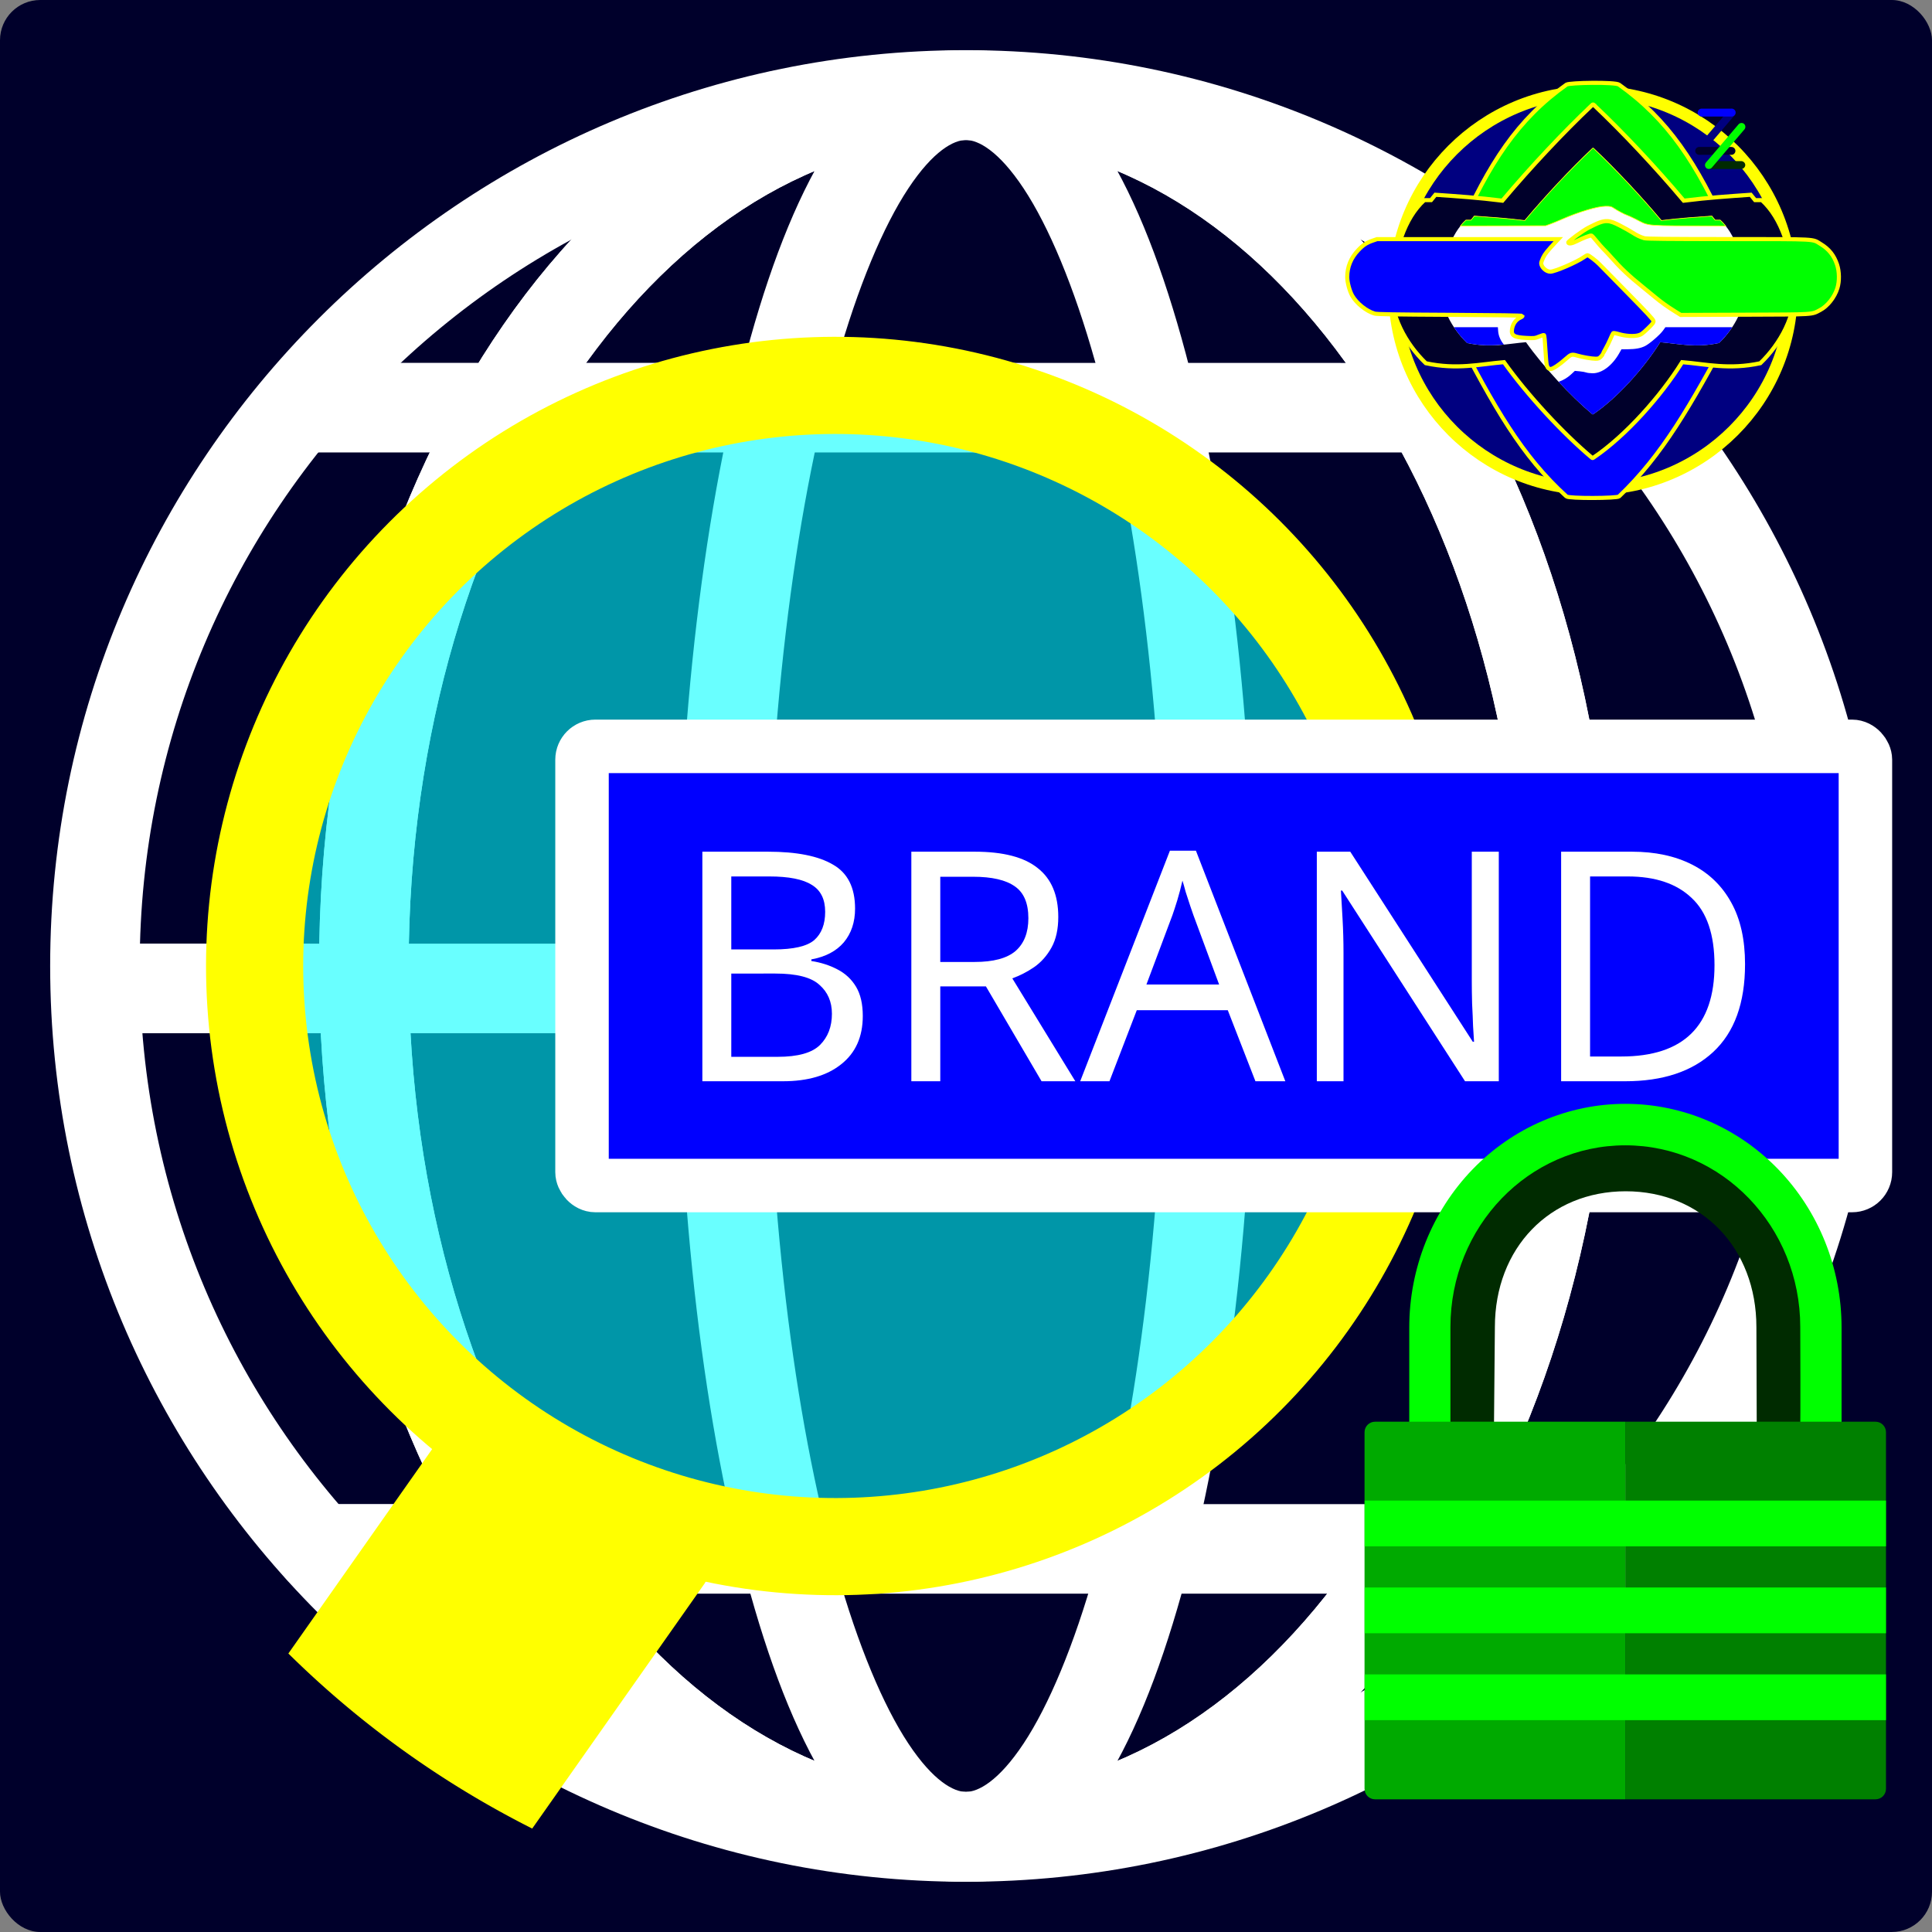 <svg width="1200" height="1200" version="1.1" viewBox="0 0 1200 1200" xmlns="http://www.w3.org/2000/svg">
 <rect x="0" y="0" width="1200" height="1200" fill="#808080" stroke="none"/>
 <rect width="1200" height="1200" rx="25" ry="25" fill="#00002b"/>
 <circle id="logo-background" cx="600" cy="600" r="600" fill="#00002b" stroke-width="3.78"/>
 <g transform="matrix(10.511 0 0 10.511 -234.33 -234.33)" fill="#fff" shape-rendering="auto">
  <path d="m79.375 25.258c-29.857 0-54.117 24.261-54.117 54.117 1e-6 29.857 24.261 54.117 54.117 54.117s54.117-24.261 54.117-54.117c0-29.857-24.261-54.117-54.117-54.117zm0 5.291c26.997 0 48.826 21.829 48.826 48.826s-21.829 48.826-48.826 48.826-48.826-21.829-48.826-48.826 21.829-48.826 48.826-48.826z" color="#000000" color-rendering="auto" dominant-baseline="auto" image-rendering="auto" solid-color="#000000" stop-color="#000000" style="font-feature-settings:normal;font-variant-alternates:normal;font-variant-caps:normal;font-variant-east-asian:normal;font-variant-ligatures:normal;font-variant-numeric:normal;font-variant-position:normal;font-variation-settings:normal;inline-size:0;isolation:auto;mix-blend-mode:normal;shape-margin:0;shape-padding:0;text-decoration-color:#000000;text-decoration-line:none;text-decoration-style:solid;text-indent:0;text-orientation:mixed;text-transform:none;white-space:normal"/>
  <path d="m79.375 25.275c-10.859 0-20.537 6.382-27.334 16.211-6.797 9.829-10.891 23.186-10.891 37.889s4.094 28.06 10.891 37.889c6.797 9.829 16.475 16.211 27.334 16.211s20.537-6.382 27.334-16.211c6.797-9.829 10.891-23.186 10.891-37.889s-4.094-28.06-10.891-37.889c-6.797-9.829-16.475-16.211-27.334-16.211zm0 5.291c8.791 0 16.902 5.136 22.982 13.93 6.08 8.793 9.951 21.165 9.951 34.879s-3.871 26.085-9.951 34.879c-6.08 8.793-14.192 13.93-22.982 13.93s-16.902-5.136-22.982-13.93c-6.08-8.793-9.951-21.165-9.951-34.879s3.871-26.085 9.951-34.879 14.192-13.93 22.982-13.93z" color="#000000" color-rendering="auto" dominant-baseline="auto" image-rendering="auto" solid-color="#000000" stop-color="#000000" style="font-feature-settings:normal;font-variant-alternates:normal;font-variant-caps:normal;font-variant-east-asian:normal;font-variant-ligatures:normal;font-variant-numeric:normal;font-variant-position:normal;font-variation-settings:normal;inline-size:0;isolation:auto;mix-blend-mode:normal;shape-margin:0;shape-padding:0;text-decoration-color:#000000;text-decoration-line:none;text-decoration-style:solid;text-indent:0;text-orientation:mixed;text-transform:none;white-space:normal"/>
  <path d="m79.375 25.275c-10.859 0-20.537 6.382-27.334 16.211-6.797 9.829-10.891 23.186-10.891 37.889s4.094 28.06 10.891 37.889c6.797 9.829 16.475 16.211 27.334 16.211s20.537-6.382 27.334-16.211c6.797-9.829 10.891-23.186 10.891-37.889s-4.094-28.06-10.891-37.889c-6.797-9.829-16.475-16.211-27.334-16.211zm0 5.291c8.791 0 16.902 5.136 22.982 13.93 6.08 8.793 9.951 21.165 9.951 34.879s-3.871 26.085-9.951 34.879c-6.08 8.793-14.192 13.93-22.982 13.93s-16.902-5.136-22.982-13.93c-6.08-8.793-9.951-21.165-9.951-34.879s3.871-26.085 9.951-34.879 14.192-13.93 22.982-13.93z" color="#000000" color-rendering="auto" dominant-baseline="auto" image-rendering="auto" solid-color="#000000" stop-color="#000000" style="font-feature-settings:normal;font-variant-alternates:normal;font-variant-caps:normal;font-variant-east-asian:normal;font-variant-ligatures:normal;font-variant-numeric:normal;font-variant-position:normal;font-variation-settings:normal;inline-size:0;isolation:auto;mix-blend-mode:normal;shape-margin:0;shape-padding:0;text-decoration-color:#000000;text-decoration-line:none;text-decoration-style:solid;text-indent:0;text-orientation:mixed;text-transform:none;white-space:normal"/>
  <path d="m79.375 25.275c-3.266 0-5.847 2.255-7.816 5.229s-3.571 6.949-4.922 11.773c-2.702 9.648-4.32 22.689-4.32 37.098s1.618 27.45 4.32 37.098c1.351 4.824 2.953 8.8 4.922 11.773 1.969 2.974 4.55 5.229 7.816 5.229s5.847-2.255 7.816-5.229 3.571-6.949 4.922-11.773c2.702-9.648 4.32-22.689 4.32-37.098s-1.618-27.45-4.32-37.098c-1.351-4.824-2.953-8.8-4.922-11.773s-4.55-5.229-7.816-5.229zm0 5.291c0.714 0 1.925 0.626 3.404 2.859s2.981 5.792 4.238 10.279c2.514 8.975 4.123 21.662 4.123 35.67s-1.609 26.695-4.123 35.67c-1.257 4.487-2.759 8.046-4.238 10.279-1.479 2.234-2.691 2.859-3.404 2.859s-1.925-0.626-3.404-2.859c-1.479-2.234-2.981-5.792-4.238-10.279-2.514-8.975-4.123-21.662-4.123-35.67s1.609-26.695 4.123-35.67c1.257-4.487 2.759-8.046 4.238-10.279s2.691-2.859 3.404-2.859z" color="#000000" color-rendering="auto" dominant-baseline="auto" image-rendering="auto" solid-color="#000000" stop-color="#000000" style="font-feature-settings:normal;font-variant-alternates:normal;font-variant-caps:normal;font-variant-east-asian:normal;font-variant-ligatures:normal;font-variant-numeric:normal;font-variant-position:normal;font-variation-settings:normal;inline-size:0;isolation:auto;mix-blend-mode:normal;shape-margin:0;shape-padding:0;text-decoration-color:#000000;text-decoration-line:none;text-decoration-style:solid;text-indent:0;text-orientation:mixed;text-transform:none;white-space:normal"/>
  <path d="m27.959 78.053a2.646 2.646 0 0 0-0.271 0.018 2.646 2.646 0 0 0-0.137 0.02 2.646 2.646 0 0 0-0.396 0.1 2.646 2.646 0 0 0-0.129 0.047 2.646 2.646 0 0 0-0.125 0.055 2.646 2.646 0 0 0-0.123 0.059 2.646 2.646 0 0 0-0.236 0.139 2.646 2.646 0 0 0-0.221 0.162 2.646 2.646 0 0 0-0.104 0.09 2.646 2.646 0 0 0-0.281 0.299 2.646 2.646 0 0 0-0.082 0.107 2.646 2.646 0 0 0-0.148 0.23 2.646 2.646 0 0 0-0.125 0.244 2.646 2.646 0 0 0-0.053 0.125 2.646 2.646 0 0 0-0.117 0.393 2.646 2.646 0 0 0-0.025 0.135 2.646 2.646 0 0 0-0.018 0.137 2.646 2.646 0 0 0-0.012 0.135 2.646 2.646 0 0 0-0.004 0.137 2.646 2.646 0 0 0 2e-3 0.137 2.646 2.646 0 0 0 0.164 0.803 2.646 2.646 0 0 0 0.051 0.127 2.646 2.646 0 0 0 0.057 0.123 2.646 2.646 0 0 0 0.064 0.121 2.646 2.646 0 0 0 0.07 0.117 2.646 2.646 0 0 0 0.244 0.33 2.646 2.646 0 0 0 0.092 0.1 2.646 2.646 0 0 0 0.201 0.186 2.646 2.646 0 0 0 0.699 0.424 2.646 2.646 0 0 0 0.391 0.125 2.646 2.646 0 0 0 0.27 0.049 2.646 2.646 0 0 0 0.137 0.014 2.646 2.646 0 0 0 0.166 0.008h102.83a2.646 2.646 0 0 0 0.137-0.006 2.646 2.646 0 0 0 0.135-0.012 2.646 2.646 0 0 0 0.533-0.119 2.646 2.646 0 0 0 0.254-0.102 2.646 2.646 0 0 0 0.123-0.061 2.646 2.646 0 0 0 0.121-0.064 2.646 2.646 0 0 0 0.115-0.072 2.646 2.646 0 0 0 0.113-0.08 2.646 2.646 0 0 0 0.107-0.082 2.646 2.646 0 0 0 0.467-0.498 2.646 2.646 0 0 0 0.41-0.859 2.646 2.646 0 0 0 0.033-0.133 2.646 2.646 0 0 0 0.025-0.135 2.646 2.646 0 0 0 0.029-0.271 2.646 2.646 0 0 0 2e-3 -0.273 2.646 2.646 0 0 0-0.027-0.271 2.646 2.646 0 0 0-0.092-0.4 2.646 2.646 0 0 0-0.045-0.129 2.646 2.646 0 0 0-0.242-0.49 2.646 2.646 0 0 0-0.074-0.113 2.646 2.646 0 0 0-0.082-0.109 2.646 2.646 0 0 0-0.088-0.105 2.646 2.646 0 0 0-0.092-0.1 2.646 2.646 0 0 0-0.098-0.096 2.646 2.646 0 0 0-0.557-0.396 2.646 2.646 0 0 0-0.637-0.242 2.646 2.646 0 0 0-0.135-0.027 2.646 2.646 0 0 0-0.406-0.043 2.646 2.646 0 0 0-0.031 0z" color="#000000" color-rendering="auto" dominant-baseline="auto" image-rendering="auto" solid-color="#000000" stop-color="#000000" style="font-feature-settings:normal;font-variant-alternates:normal;font-variant-caps:normal;font-variant-east-asian:normal;font-variant-ligatures:normal;font-variant-numeric:normal;font-variant-position:normal;font-variation-settings:normal;inline-size:0;isolation:auto;mix-blend-mode:normal;shape-margin:0;shape-padding:0;text-decoration-color:#000000;text-decoration-line:none;text-decoration-style:solid;text-indent:0;text-orientation:mixed;text-transform:none;white-space:normal"/>
  <path d="m41.133 111.17a2.646 2.646 0 0 0-0.273 0.018 2.646 2.646 0 0 0-0.135 0.021 2.646 2.646 0 0 0-0.396 0.1 2.646 2.646 0 0 0-0.129 0.047 2.646 2.646 0 0 0-0.127 0.053 2.646 2.646 0 0 0-0.123 0.061 2.646 2.646 0 0 0-0.234 0.139 2.646 2.646 0 0 0-0.221 0.162 2.646 2.646 0 0 0-0.104 0.09 2.646 2.646 0 0 0-0.281 0.297 2.646 2.646 0 0 0-0.084 0.109 2.646 2.646 0 0 0-0.148 0.23 2.646 2.646 0 0 0-0.123 0.242 2.646 2.646 0 0 0-0.053 0.127 2.646 2.646 0 0 0-0.117 0.393 2.646 2.646 0 0 0-0.025 0.135 2.646 2.646 0 0 0-0.018 0.135 2.646 2.646 0 0 0-0.012 0.137 2.646 2.646 0 0 0-0.006 0.137 2.646 2.646 0 0 0 0.004 0.137 2.646 2.646 0 0 0 0.162 0.801 2.646 2.646 0 0 0 0.053 0.127 2.646 2.646 0 0 0 0.057 0.125 2.646 2.646 0 0 0 0.064 0.121 2.646 2.646 0 0 0 0.068 0.117 2.646 2.646 0 0 0 0.246 0.328 2.646 2.646 0 0 0 0.092 0.102 2.646 2.646 0 0 0 0.201 0.186 2.646 2.646 0 0 0 0.699 0.422 2.646 2.646 0 0 0 0.391 0.125 2.646 2.646 0 0 0 0.27 0.049 2.646 2.646 0 0 0 0.135 0.016 2.646 2.646 0 0 0 0.137 6e-3 2.646 2.646 0 0 0 0.031 2e-3h76.559a2.646 2.646 0 0 0 0.137-6e-3 2.646 2.646 0 0 0 0.137-0.014 2.646 2.646 0 0 0 0.531-0.119 2.646 2.646 0 0 0 0.256-0.1 2.646 2.646 0 0 0 0.123-0.061 2.646 2.646 0 0 0 0.119-0.066 2.646 2.646 0 0 0 0.115-0.072 2.646 2.646 0 0 0 0.113-0.078 2.646 2.646 0 0 0 0.107-0.084 2.646 2.646 0 0 0 0.467-0.496 2.646 2.646 0 0 0 0.41-0.859 2.646 2.646 0 0 0 0.033-0.133 2.646 2.646 0 0 0 0.025-0.135 2.646 2.646 0 0 0 0.029-0.271 2.646 2.646 0 0 0 2e-3 -0.273 2.646 2.646 0 0 0-0.027-0.271 2.646 2.646 0 0 0-0.092-0.4 2.646 2.646 0 0 0-0.043-0.129 2.646 2.646 0 0 0-0.242-0.49 2.646 2.646 0 0 0-0.076-0.113 2.646 2.646 0 0 0-0.082-0.109 2.646 2.646 0 0 0-0.088-0.105 2.646 2.646 0 0 0-0.092-0.102 2.646 2.646 0 0 0-0.098-0.096 2.646 2.646 0 0 0-0.555-0.396 2.646 2.646 0 0 0-0.639-0.24 2.646 2.646 0 0 0-0.135-0.029 2.646 2.646 0 0 0-0.438-0.043z" color="#000000" color-rendering="auto" dominant-baseline="auto" image-rendering="auto" solid-color="#000000" stop-color="#000000" style="font-feature-settings:normal;font-variant-alternates:normal;font-variant-caps:normal;font-variant-east-asian:normal;font-variant-ligatures:normal;font-variant-numeric:normal;font-variant-position:normal;font-variation-settings:normal;inline-size:0;isolation:auto;mix-blend-mode:normal;shape-margin:0;shape-padding:0;text-decoration-color:#000000;text-decoration-line:none;text-decoration-style:solid;text-indent:0;text-orientation:mixed;text-transform:none;white-space:normal"/>
  <path d="m40.012 43.734a2.646 2.646 0 0 0-0.271 0.018 2.646 2.646 0 0 0-0.137 0.02 2.646 2.646 0 0 0-0.396 0.1 2.646 2.646 0 0 0-0.129 0.047 2.646 2.646 0 0 0-0.125 0.055 2.646 2.646 0 0 0-0.123 0.059 2.646 2.646 0 0 0-0.236 0.139 2.646 2.646 0 0 0-0.221 0.162 2.646 2.646 0 0 0-0.104 0.09 2.646 2.646 0 0 0-0.281 0.299 2.646 2.646 0 0 0-0.082 0.107 2.646 2.646 0 0 0-0.148 0.23 2.646 2.646 0 0 0-0.125 0.244 2.646 2.646 0 0 0-0.053 0.125 2.646 2.646 0 0 0-0.117 0.393 2.646 2.646 0 0 0-0.025 0.135 2.646 2.646 0 0 0-0.018 0.137 2.646 2.646 0 0 0-0.012 0.135 2.646 2.646 0 0 0-0.004 0.137 2.646 2.646 0 0 0 2e-3 0.137 2.646 2.646 0 0 0 0.164 0.803 2.646 2.646 0 0 0 0.051 0.127 2.646 2.646 0 0 0 0.057 0.123 2.646 2.646 0 0 0 0.064 0.121 2.646 2.646 0 0 0 0.07 0.117 2.646 2.646 0 0 0 0.244 0.328 2.646 2.646 0 0 0 0.092 0.102 2.646 2.646 0 0 0 0.201 0.186 2.646 2.646 0 0 0 0.699 0.424 2.646 2.646 0 0 0 0.391 0.125 2.646 2.646 0 0 0 0.27 0.049 2.646 2.646 0 0 0 0.137 0.014 2.646 2.646 0 0 0 0.166 0.008h78.801a2.646 2.646 0 0 0 0.137-0.006 2.646 2.646 0 0 0 0.135-0.012 2.646 2.646 0 0 0 0.533-0.121 2.646 2.646 0 0 0 0.254-0.1 2.646 2.646 0 0 0 0.123-0.061 2.646 2.646 0 0 0 0.121-0.064 2.646 2.646 0 0 0 0.115-0.074 2.646 2.646 0 0 0 0.111-0.078 2.646 2.646 0 0 0 0.109-0.082 2.646 2.646 0 0 0 0.467-0.498 2.646 2.646 0 0 0 0.41-0.859 2.646 2.646 0 0 0 0.033-0.133 2.646 2.646 0 0 0 0.025-0.135 2.646 2.646 0 0 0 0.029-0.271 2.646 2.646 0 0 0 2e-3 -0.273 2.646 2.646 0 0 0-0.027-0.271 2.646 2.646 0 0 0-0.092-0.4 2.646 2.646 0 0 0-0.045-0.129 2.646 2.646 0 0 0-0.242-0.49 2.646 2.646 0 0 0-0.076-0.113 2.646 2.646 0 0 0-0.082-0.109 2.646 2.646 0 0 0-0.086-0.105 2.646 2.646 0 0 0-0.094-0.1 2.646 2.646 0 0 0-0.098-0.096 2.646 2.646 0 0 0-0.555-0.396 2.646 2.646 0 0 0-0.637-0.242 2.646 2.646 0 0 0-0.135-0.027 2.646 2.646 0 0 0-0.408-0.043 2.646 2.646 0 0 0-0.029 0z" color="#000000" color-rendering="auto" dominant-baseline="auto" image-rendering="auto" solid-color="#000000" stop-color="#000000" style="font-feature-settings:normal;font-variant-alternates:normal;font-variant-caps:normal;font-variant-east-asian:normal;font-variant-ligatures:normal;font-variant-numeric:normal;font-variant-position:normal;font-variation-settings:normal;inline-size:0;isolation:auto;mix-blend-mode:normal;shape-margin:0;shape-padding:0;text-decoration-color:#000000;text-decoration-line:none;text-decoration-style:solid;text-indent:0;text-orientation:mixed;text-transform:none;white-space:normal"/>
 </g>
 <circle transform="rotate(50.551)" cx="792.95" cy="-19.362" r="360.63" fill="#0ff" fill-opacity=".588" stroke="#ff0" stroke-linecap="round" stroke-linejoin="round" stroke-width="60.351"/>
 <path d="m294.39 871.76c-3.612-0.071-7.189 1.601-9.433 4.791l-105.85 150.47a599.99 599.99 0 0 0 151.46 108.73l106.88-151.94c3.59-5.104 2.372-12.103-2.732-15.693l-134.06-94.305c-1.914-1.346-4.094-2.016-6.262-2.059z" fill="#ff0" stroke-width="1"/>
 <g transform="matrix(5.265 0 0 5.265 13.297 430.98)">
  <g transform="matrix(2.954,0,0,2.954,-94.754,-199.6)" fill="#00f">
   <rect x="54.465" y="69.665" width="51.254" height="17.539" rx=".534" ry=".534" fill="#00f" stroke="#fff" stroke-linecap="round" stroke-linejoin="round" stroke-width="2.136"/>
  </g>
  <g transform="translate(-17.711,34.44)" fill="#fff" stroke-width=".356" style="font-variant-ligatures:none" aria-label="BRAND">
   <path d="m105.78-15.823q5.083 0 7.662 1.517 2.617 1.479 2.617 5.196 0 2.39-1.328 3.983-1.328 1.555-3.831 2.01v0.19q1.707 0.266 3.072 0.986 1.403 0.721 2.2 2.048 0.797 1.327 0.797 3.452 0 3.679-2.541 5.689-2.503 2.01-6.865 2.01h-9.52v-27.082zm0.683 11.531q3.49 0 4.779-1.1 1.29-1.138 1.29-3.338 0-2.238-1.593-3.186-1.555-0.986-5.007-0.986h-4.476v8.61zm-5.007 2.845v9.824h5.462q3.603 0 5.007-1.403t1.403-3.679q0-2.124-1.479-3.414-1.441-1.328-5.196-1.328z"/>
   <path d="m130.17-15.823q5.045 0 7.434 1.934 2.428 1.897 2.428 5.765 0 2.162-0.797 3.603t-2.048 2.314q-1.214 0.834-2.579 1.328l7.434 12.138h-3.983l-6.562-11.189h-5.386v11.189h-3.414v-27.082zm-0.19 2.958h-3.869v10.051h4.059q3.3 0 4.817-1.29 1.517-1.328 1.517-3.869 0-2.655-1.593-3.755-1.593-1.138-4.931-1.138z"/>
   <path d="m163.29 11.259-3.262-8.383h-10.734l-3.224 8.383h-3.452l10.582-27.196h3.072l10.545 27.196zm-7.321-19.61q-0.114-0.303-0.379-1.1-0.266-0.797-0.531-1.631-0.228-0.872-0.379-1.328-0.266 1.176-0.607 2.314-0.341 1.1-0.569 1.745l-3.072 8.193h8.572z"/>
   <path d="m192 11.259h-3.983l-14.489-22.492h-0.152q0.076 1.327 0.19 3.3 0.114 1.972 0.114 4.059v15.134h-3.148v-27.082h3.945l14.451 22.417h0.152q-0.038-0.607-0.114-1.821-0.038-1.214-0.114-2.655-0.038-1.441-0.038-2.655v-15.286h3.186z"/>
   <path d="m221.05-2.548q0 6.865-3.755 10.355-3.717 3.452-10.393 3.452h-7.548v-27.082h8.345q4.096 0 7.093 1.517t4.628 4.476q1.631 2.921 1.631 7.283zm-3.603 0.114q0-5.424-2.693-7.927-2.655-2.541-7.548-2.541h-4.438v21.241h3.679q11 0 11-10.772z"/>
  </g>
 </g>
 <g transform="matrix(.931 0 0 .931 335.32 450.42)">
  <g stroke="#ff0">
   <circle cx="702.65" cy="-290.06" r="132.49" fill="#000080" stroke-linecap="round" stroke-linejoin="round" stroke-width="8.2"/>
   <g stroke-width="2.733">
    <path d="m684.88-427.33c-32.531 23.069-51.626 52.435-72.014 98.612h179.57c-20.382-46.171-39.937-75.54-72.461-98.612-2.384-1.864-33.178-1.361-35.09 0z" fill="#0f0" stroke-linecap="round" stroke-linejoin="round"/>
    <path d="m610.11-263.34c26.757 51.619 44.915 83.613 74.776 110.73 1.431 1.46 33.731 1.298 35.09 0 28.914-27.623 47.415-59.929 74.662-110.73z" fill="#00f"/>
    <path d="m701.47-413.18c-18.518 17.533-40.196 40.573-59.316 63.266-16.117-2.027-30.324-2.946-44.693-3.957l-2.908 3.579h-4.515c-13.408 12.24-19.608 33.081-22.235 58.187-0.352 18.761 9.574 37.417 23.25 50.627 20.968 4.498 36.135 0.613 52.154-0.717 15.393 21.733 39.4 47.607 58.708 63.788 0.248 0.226 0.587 0.233 0.873 0 21.727-14.64 45.321-41.347 59.3-63.788 16.02 1.33 31.186 5.215 52.154 0.717 13.676-13.21 23.601-31.865 23.249-50.627-2.627-25.106-8.826-45.948-22.234-58.187h-4.515l-2.908-3.579c-14.369 1.012-28.577 1.931-44.693 3.957-19.128-22.704-40.817-45.731-59.34-63.266-1.313-1.31-1.105-1.159-2.332 0z" fill="#00002b"/>
   </g>
  </g>
  <path d="m701.77-384.32c-13.95 13.208-30.282 30.565-44.685 47.661-12.141-1.527-22.844-2.219-33.669-2.981l-2.191 2.696h-3.401c-10.101 9.221-14.772 24.922-16.751 43.835-0.265 14.134 7.213 28.188 17.515 38.139 15.796 3.389 27.222 0.462 39.29-0.54 11.596 16.373 29.682 35.865 44.227 48.054 0.187 0.17 0.442 0.176 0.657 0 16.368-11.029 34.143-31.148 44.673-48.054 12.068 1.002 23.494 3.929 39.29 0.54 10.303-9.951 17.78-24.006 17.515-38.139-1.979-18.913-6.649-34.614-16.75-43.835h-3.401l-2.191-2.696c-10.824 0.762-21.528 1.454-33.669 2.981-14.41-17.104-30.749-34.451-44.703-47.661-0.989-0.987-0.832-0.873-1.757 0z" fill="#fff"/>
  <g fill="#00f">
   <path d="m750.91-265.51-1.615 2.248c-2.06 2.867-8.985 8.843-11.961 10.322-2.942 1.462-6.272 2.079-11.539 2.142l-4.223 0.051-1.447 2.564c-4.655 8.251-11.546 13.449-17.774 13.408-1.635-0.01-3.551-0.242-4.258-0.515-0.707-0.272-2.706-0.627-4.443-0.788l-3.156-0.294-2.702 2.503c-2.276 2.108-5.186 3.784-8.116 4.797 7.548 8.123 15.396 15.73 22.423 21.618 0.187 0.17 0.442 0.176 0.657 0 16.368-11.029 34.142-31.149 44.673-48.054 12.068 1.002 23.494 3.929 39.29 0.54 3.256-3.145 6.221-6.703 8.755-10.542z" stroke-width=".457"/>
   <path d="m609.83-265.51c2.533 3.839 5.499 7.397 8.755 10.542 9.416 2.02 17.222 1.741 24.594 1.018-2.074-2.272-3.616-5.684-3.846-8.855l-0.196-2.704z" stroke-width=".457"/>
   <path d="m558.53-324.27-2.842 0.976c-4.194 1.44-6.484 2.948-9.765 6.432-4.868 5.17-7.285 11.114-7.285 17.915 0 3.49 1.558 9.293 3.326 12.388 2.957 5.178 9.549 10.444 14.985 11.973 1.547 0.435 13.646 0.634 50.245 0.824 31.672 0.165 48.258 0.409 48.359 0.711 0.084 0.253-0.516 0.745-1.333 1.094-2.974 1.269-5.068 4.121-5.627 7.664-0.683 4.328 1.244 5.531 9.522 5.94 5.308 0.263 5.742 0.216 8.509-0.915 1.604-0.656 3.069-1.098 3.257-0.981 0.346 0.214 0.633 3.371 1.293 14.24 0.269 4.426 0.571 6.323 1.148 7.202 0.528 0.806 1.188 1.193 2.029 1.191 1.491-3e-3 5.791-2.877 10.168-6.797 3.404-3.047 3.951-3.202 7.572-2.146 3.549 1.035 9.684 2.086 12.182 2.086 1.962 0 2.467-0.198 3.608-1.42 0.73-0.781 1.326-1.586 1.326-1.789 0-0.203 0.811-1.776 1.802-3.496 0.991-1.72 2.453-4.67 3.247-6.556 0.795-1.886 1.605-3.6 1.8-3.809 0.196-0.208 1.869 0.071 3.717 0.622 4.313 1.284 9.607 1.656 12.776 0.896 2.106-0.505 2.981-1.112 6.488-4.492 3.394-3.272 4.032-4.11 3.918-5.151-0.103-0.937-4.351-5.524-17.285-18.662-9.432-9.581-17.879-18.191-18.773-19.134-2.081-2.196-7.131-6.059-7.921-6.059-0.334 0-1.409 0.573-2.39 1.273-4.684 3.343-19.397 9.702-22.449 9.702-2.842 0-6.086-3.043-6.085-5.709 2.3e-4 -0.507 0.593-2.174 1.317-3.704 1.161-2.454 2.791-4.488 8.586-10.708l1.492-1.6h-60.458z" stroke="#ff0" stroke-width="2.733"/>
  </g>
  <path d="m712.07-336.29c-3.161-0.11-6.445 1.312-12.606 4.468-3.661 1.875-13.599 9.169-13.405 9.839 0.301 1.033 2.491 0.697 5.542-0.85 4.288-2.175 9.292-4.083 9.997-3.813 0.314 0.12 1.782 1.733 3.262 3.584 1.48 1.851 3.631 4.293 4.78 5.428 1.149 1.134 3.266 3.398 4.704 5.03 6.954 7.896 12.199 12.848 21.794 20.574 2.342 1.886 5.875 4.778 7.851 6.427 4.129 3.446 8.253 6.397 13.471 9.635l3.658 2.271 42.757-0.156c47.31-0.173 44.361 0.012 50.342-3.154 4.893-2.59 9.563-8.539 11.435-14.566 1.439-4.632 1.338-11.081-0.246-15.777-2.068-6.128-5.402-10.305-10.871-13.618-5.875-3.559-1.056-3.299-61.634-3.33-41.025-0.021-54.655-0.163-56.106-0.582-2.717-0.786-4.985-1.879-8.143-3.925-1.509-0.978-5.168-3.02-8.13-4.538-3.606-1.847-5.991-2.861-8.449-2.947z" fill="#0f0" stroke="#ff0" stroke-width="2.733"/>
  <path d="m702.62-385.02c-0.2 0.014-0.392 0.261-0.854 0.697-13.95 13.208-30.282 30.565-44.685 47.661-12.141-1.527-22.844-2.219-33.669-2.981l-2.191 2.696h-3.401c-1.292 1.18-2.482 2.482-3.602 3.868 2.24-4e-3 3.638-3e-3 5.957-8e-3l50.895-0.121 2.951-1.072c1.623-0.589 5.318-2.109 8.211-3.378 10.901-4.782 23.342-8.494 28.619-8.539 3.263-0.028 3.906 0.11 5.487 1.173 2.483 1.669 7.503 4.35 8.879 4.742 0.629 0.179 3.304 1.409 5.945 2.733 9.588 4.806 3.696 4.345 57.047 4.471 1.122 3e-3 1.776-3e-3 2.879-2e-3 -1.12-1.386-2.309-2.689-3.602-3.869h-3.401l-2.191-2.696c-10.824 0.762-21.528 1.454-33.669 2.981-14.41-17.104-30.749-34.451-44.703-47.661-0.495-0.493-0.702-0.711-0.902-0.697z" fill="#0f0" stroke="#ff0" stroke-width=".457"/>
  <g transform="matrix(.181 0 0 .181 758.79 -419.93)">
   <g transform="translate(-17.747,-26.062)" fill="none" opacity=".99">
    <g shape-rendering="auto">
     <path d="m227.96 77.349c-6.085-5.2-15.343-4.068-20.327 1.773l-120.08 140.74c-4.983 5.84-4.649 15.167 1.437 20.367 6.085 5.2 15.344 4.07 20.327-1.77l120.08-140.74c4.983-5.84 4.648-15.17-1.437-20.37z" color="#000000" color-rendering="auto" dominant-baseline="auto" fill="#000080" image-rendering="auto" solid-color="#000000" stop-color="#000000" style="font-feature-settings:normal;font-variant-alternates:normal;font-variant-caps:normal;font-variant-east-asian:normal;font-variant-ligatures:normal;font-variant-numeric:normal;font-variant-position:normal;font-variation-settings:normal;inline-size:0;isolation:auto;mix-blend-mode:normal;shape-margin:0;shape-padding:0;text-decoration-color:#000000;text-decoration-line:none;text-decoration-style:solid;text-indent:0;text-orientation:mixed;text-transform:none;white-space:normal"/>
     <path d="m107.75 73.592c-7.902 0-14.553 6.651-14.553 14.553 0 7.902 6.651 14.551 14.553 14.551h110.64c7.902 0 14.551-6.649 14.551-14.551s-6.649-14.553-14.551-14.553z" color="#000000" color-rendering="auto" dominant-baseline="auto" fill="#00f" image-rendering="auto" solid-color="#000000" stop-color="#000000" style="font-feature-settings:normal;font-variant-alternates:normal;font-variant-caps:normal;font-variant-east-asian:normal;font-variant-ligatures:normal;font-variant-numeric:normal;font-variant-position:normal;font-variation-settings:normal;inline-size:0;isolation:auto;mix-blend-mode:normal;shape-margin:0;shape-padding:0;text-decoration-color:#000000;text-decoration-line:none;text-decoration-style:solid;text-indent:0;text-orientation:mixed;text-transform:none;white-space:normal"/>
     <path d="m98.892 214.8c-8.045 0-14.815 6.649-14.815 14.551 0 7.902 6.77 14.553 14.815 14.553h118.54c8.045 0 14.815-6.651 14.815-14.553 0-7.902-6.77-14.551-14.815-14.551z" color="#000000" color-rendering="auto" dominant-baseline="auto" fill="#00002b" image-rendering="auto" solid-color="#000000" stop-color="#000000" style="font-feature-settings:normal;font-variant-alternates:normal;font-variant-caps:normal;font-variant-east-asian:normal;font-variant-ligatures:normal;font-variant-numeric:normal;font-variant-position:normal;font-variation-settings:normal;inline-size:0;isolation:auto;mix-blend-mode:normal;shape-margin:0;shape-padding:0;text-decoration-color:#000000;text-decoration-line:none;text-decoration-style:solid;text-indent:0;text-orientation:mixed;text-transform:none;white-space:normal"/>
    </g>
   </g>
   <path d="m117.98 240.87c-8.349 0-15.376 6.651-15.376 14.553 0 7.902 7.027 14.551 15.376 14.551h117.42c8.349 0 15.376-6.649 15.376-14.551 0-7.902-7.027-14.553-15.376-14.553z" color="#000000" color-rendering="auto" dominant-baseline="auto" fill="#002b00" image-rendering="auto" opacity=".99" shape-rendering="auto" solid-color="#000000" stop-color="#000000" style="font-feature-settings:normal;font-variant-alternates:normal;font-variant-caps:normal;font-variant-east-asian:normal;font-variant-ligatures:normal;font-variant-numeric:normal;font-variant-position:normal;font-variation-settings:normal;inline-size:0;isolation:auto;mix-blend-mode:normal;shape-margin:0;shape-padding:0;text-decoration-color:#000000;text-decoration-line:none;text-decoration-style:solid;text-indent:0;text-orientation:mixed;text-transform:none;white-space:normal"/>
   <path d="m246.28 103.71c-6.085-5.2-15.343-4.068-20.327 1.773l-120.08 140.74c-4.983 5.84-4.649 15.167 1.437 20.367 6.085 5.2 15.344 4.07 20.327-1.77l120.08-140.74c4.983-5.84 4.648-15.17-1.437-20.37z" color="#000000" color-rendering="auto" dominant-baseline="auto" fill="#0f0" image-rendering="auto" opacity=".99" shape-rendering="auto" solid-color="#000000" stop-color="#000000" style="font-feature-settings:normal;font-variant-alternates:normal;font-variant-caps:normal;font-variant-east-asian:normal;font-variant-ligatures:normal;font-variant-numeric:normal;font-variant-position:normal;font-variation-settings:normal;inline-size:0;isolation:auto;mix-blend-mode:normal;shape-margin:0;shape-padding:0;text-decoration-color:#000000;text-decoration-line:none;text-decoration-style:solid;text-indent:0;text-orientation:mixed;text-transform:none;white-space:normal"/>
  </g>
 </g>
 <g transform="matrix(.321 0 0 .322 781.62 764.59)">
  <g transform="matrix(1.009,0,0,1.009,-12.999,1.657)">
   <path d="m716.69-244.73c-109.93 5.1e-4 -215.37 45.045-293.1 125.23-77.735 80.18-121.41 188.93-121.41 302.32l8e-3 189.06h80.359l6e-3 -189.06c6e-5 -191.7 149.6-346.16 334.13-346.16 184.54-2.6e-4 334.14 154.45 334.14 346.16l-0.194 189.06h80.555l0.01-189.06c-3e-4 -113.39-43.672-222.14-121.41-302.32-77.736-80.18-183.17-125.22-293.1-125.22z" fill="#0f0"/>
   <path d="m716.55-165.43c-185.26 8.5e-4 -335.44 155.06-335.44 347.51l-6e-3 189.8h83.532l1.729-189.8c5e-5 -151.3 105.25-259.65 250.9-259.65h2e-3c145.64 8e-4 250.6 108.35 250.6 259.65l0.657 189.8h83.281c0.963 0 0.19-189.8 0.19-189.8-1e-4 -192.45-150.18-347.51-335.44-347.51z" fill="#002b00"/>
  </g>
  <g transform="matrix(1.009,0,0,1.009,1116.8,-526.13)">
   <path d="m-403.32 886.04v721.89h479.85c11.161 0 20.146-8.984 20.146-20.145v-681.6c0-11.161-8.986-20.145-20.146-20.145z" fill="#008000"/>
   <path d="m-883.17 886.04c-11.161 0-20.146 8.984-20.146 20.145v681.6c0 11.161 8.986 20.145 20.146 20.145h479.85v-721.89z" fill="#0a0"/>
  </g>
  <g transform="matrix(1.004,0,0,1,-2.882,38.799)" fill="#0f0">
   <rect x="207.63" y="481.22" width="1004.7" height="88.262"/>
   <rect x="207.63" y="648.86" width="1004.7" height="88.262"/>
   <rect x="207.63" y="816.5" width="1004.7" height="88.262"/>
  </g>
 </g>
</svg>
